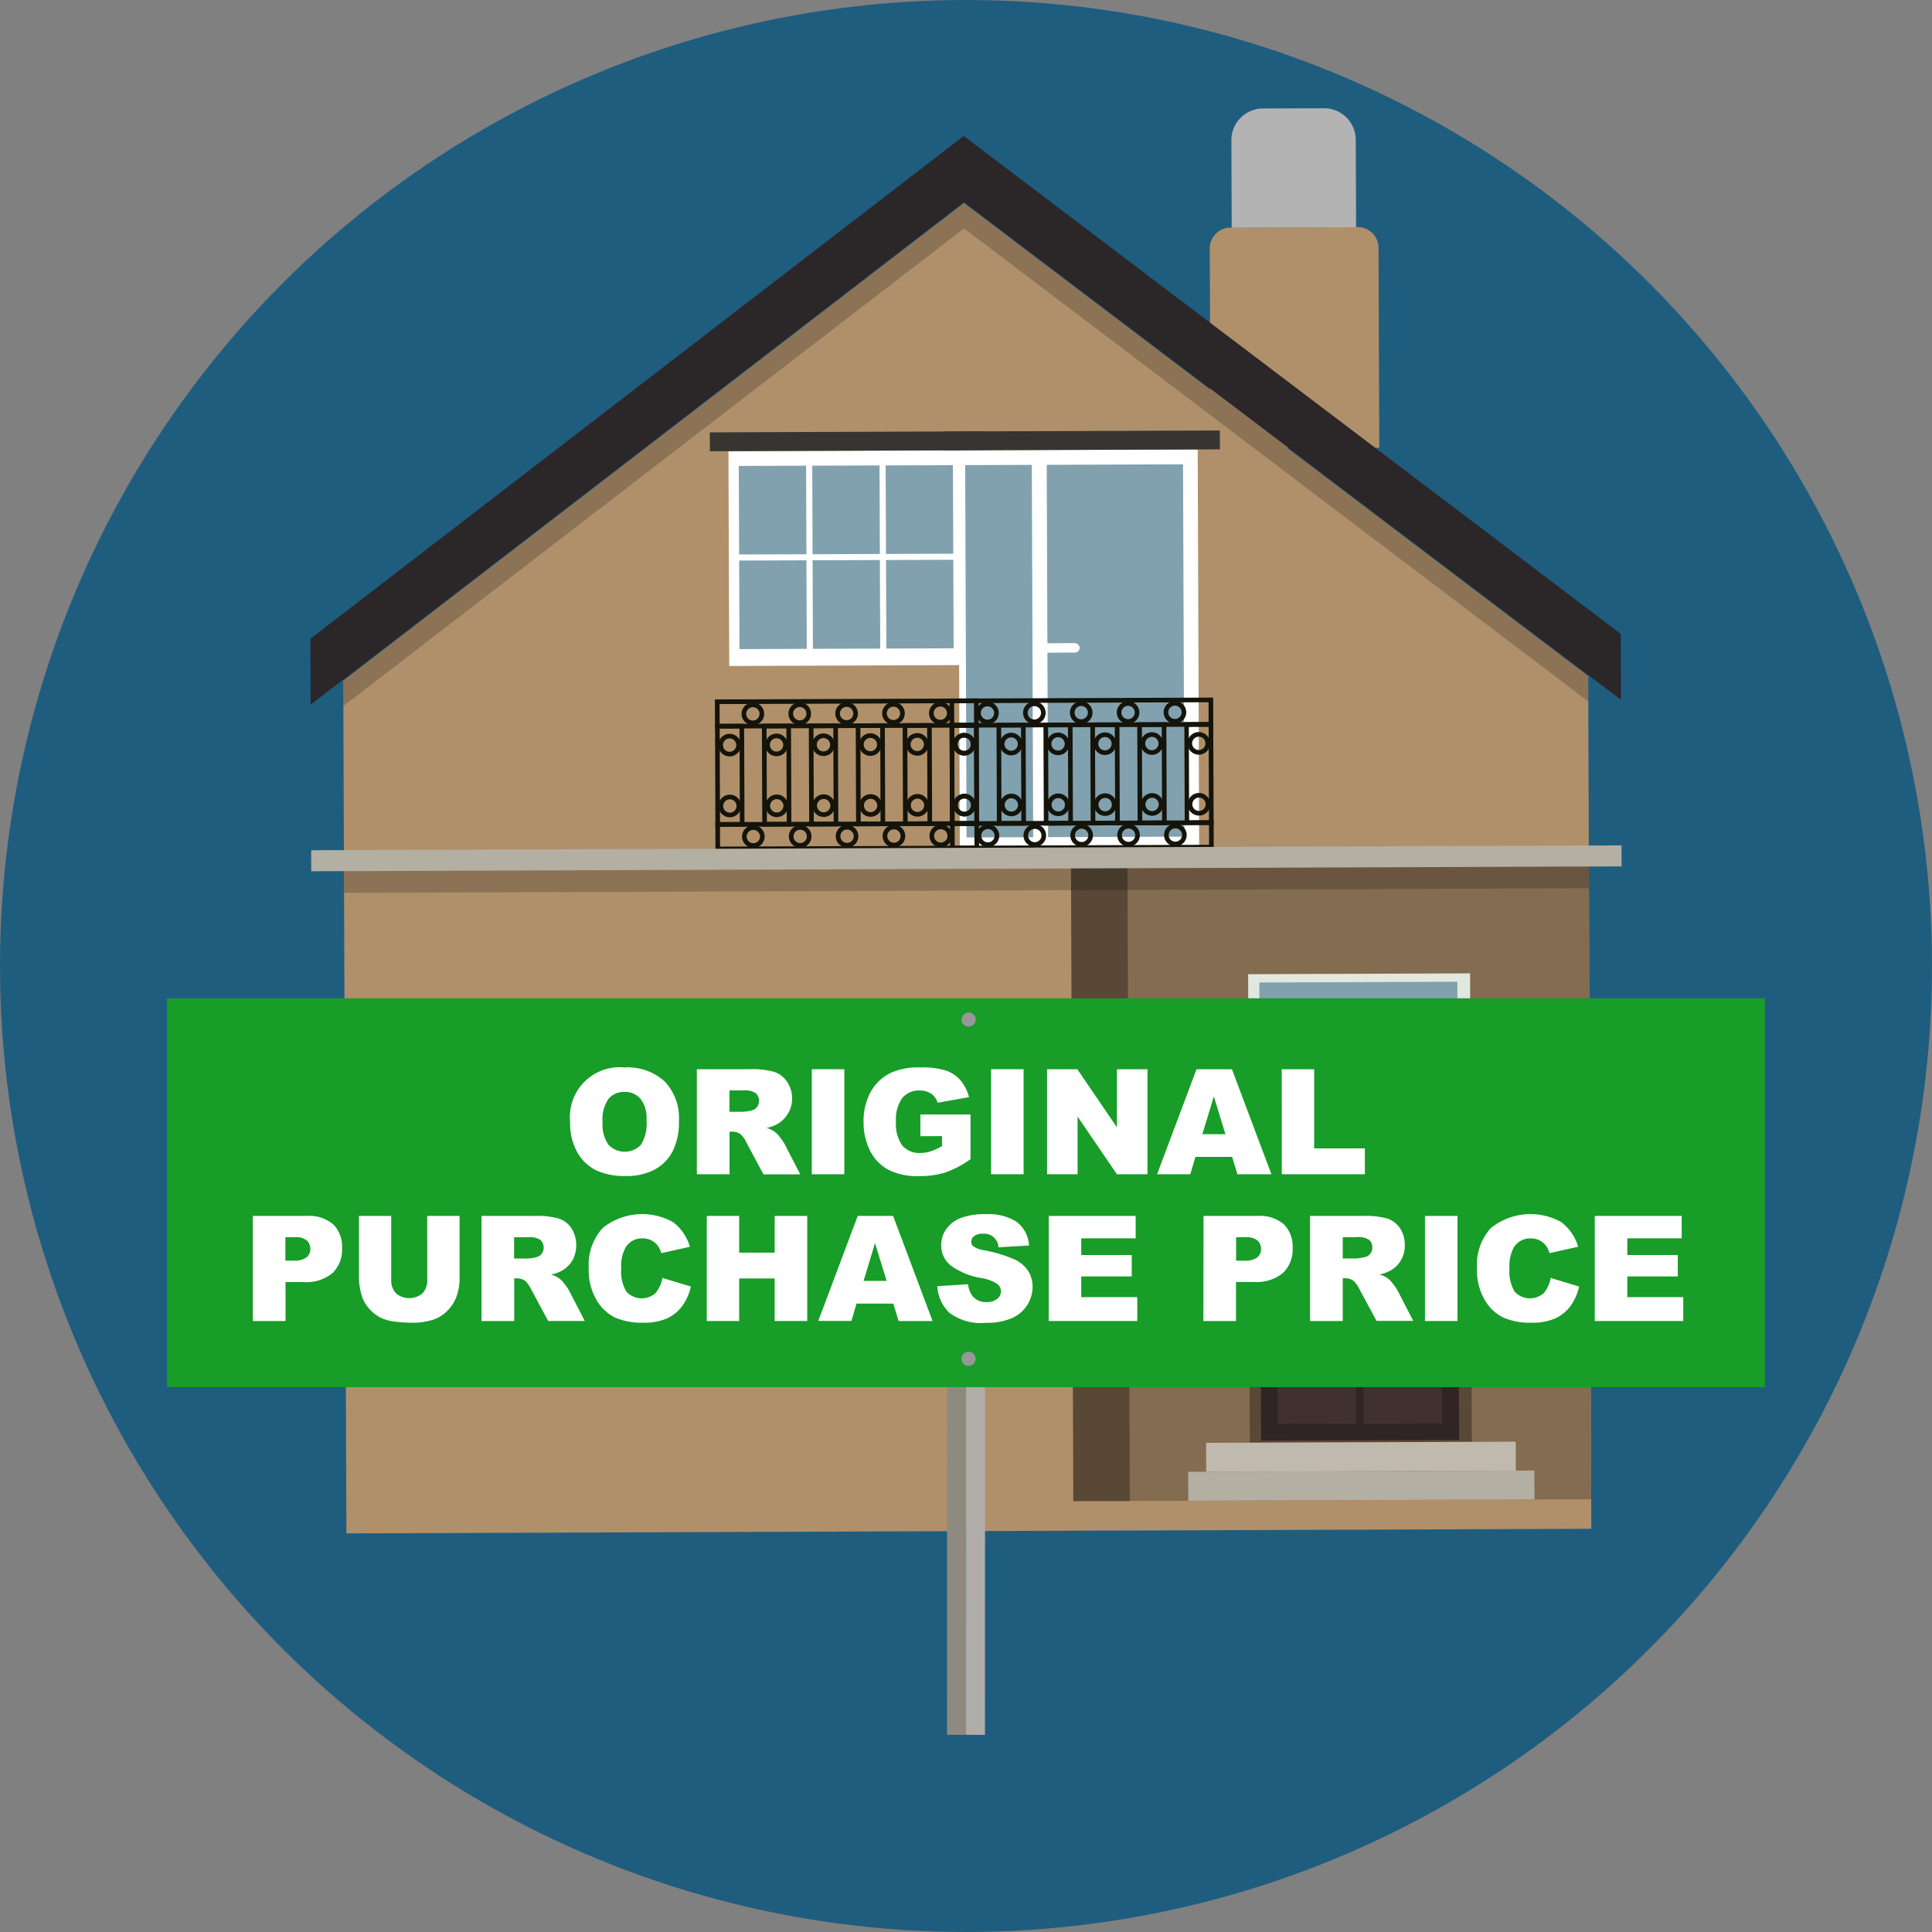 <svg xmlns="http://www.w3.org/2000/svg" width="80" height="80" viewBox="0 0 80 80"><rect x="0" y="0" width="80" height="80" fill="#808080" stroke="none"/><defs><style>.cls-1{fill:#1f5d7f;}.cls-2{fill:#b0906a;}.cls-3{fill:#b3b3b3;}.cls-4,.cls-8{fill:#fff;}.cls-12,.cls-13,.cls-19,.cls-4{fill-rule:evenodd;}.cls-5{fill:#81a1ae;}.cls-6{fill:#373532;}.cls-7{fill:none;stroke:#14140b;stroke-miterlimit:10;stroke-width:0.192px;}.cls-9{opacity:0.2;}.cls-10{fill:#2b2628;}.cls-11{fill:#846c50;}.cls-12,.cls-15{fill:#584835;}.cls-13{fill:#b4afa3;}.cls-14{fill:#e1e8df;}.cls-16{fill:#302424;}.cls-17{fill:#403130;}.cls-18{fill:#c87e2c;}.cls-19{fill:#c0b9ad;}.cls-20{fill:#dfdedd;}.cls-21{fill:#292826;}.cls-22{fill:#8f8a80;}.cls-23{fill:#b0ada9;}.cls-24{fill:#179d28;}.cls-25{fill:#989798;}</style></defs><g id="text"><circle class="cls-1" cx="40" cy="40" r="40"/><polygon class="cls-2" points="65.763 27.99 39.916 8.404 14.214 28.181 14.241 35.525 65.79 35.334 65.763 27.99"/><path class="cls-2" d="M50.1,9.419h6.987a0,0,0,0,1,0,0V17.7a.858.858,0,0,1-.858.858H50.962A.858.858,0,0,1,50.1,17.7V9.419a0,0,0,0,1,0,0Z" transform="translate(107.247 27.774) rotate(179.788)"/><path class="cls-3" d="M51,4.487h5.151a0,0,0,0,1,0,0v3.62a1.312,1.312,0,0,1-1.312,1.312H52.308A1.312,1.312,0,0,1,51,8.107V4.487A0,0,0,0,1,51,4.487Z" transform="translate(107.169 13.708) rotate(179.788)"/><polygon class="cls-4" points="39.885 18.647 30.163 18.682 30.196 27.577 39.918 27.541 39.885 18.647 39.885 18.647"/><rect class="cls-5" x="30.613" y="23.206" width="2.786" height="3.666" transform="translate(-0.092 0.119) rotate(-0.212)"/><rect class="cls-5" x="33.654" y="23.195" width="2.786" height="3.666" transform="translate(-0.092 0.13) rotate(-0.212)"/><rect class="cls-5" x="36.695" y="23.184" width="2.786" height="3.666" transform="translate(-0.092 0.141) rotate(-0.212)"/><rect class="cls-5" x="30.599" y="19.289" width="2.786" height="3.666" transform="translate(-0.078 0.118) rotate(-0.212)"/><rect class="cls-5" x="33.64" y="19.278" width="2.786" height="3.666" transform="translate(-0.078 0.13) rotate(-0.212)"/><rect class="cls-5" x="36.68" y="19.267" width="2.786" height="3.666" transform="translate(-0.078 0.141) rotate(-0.212)"/><rect class="cls-6" x="29.392" y="17.882" width="11.406" height="0.782" transform="translate(70.258 36.416) rotate(179.788)"/><polygon class="cls-4" points="49.594 18.611 39.683 18.647 39.744 35.048 49.654 35.011 49.594 18.611 49.594 18.611"/><rect class="cls-5" x="43.371" y="19.237" width="5.644" height="15.417" transform="translate(-0.099 0.171) rotate(-0.212)"/><rect class="cls-5" x="39.994" y="19.255" width="2.759" height="15.417" transform="translate(-0.099 0.153) rotate(-0.212)"/><rect class="cls-6" x="39.106" y="17.846" width="11.406" height="0.782" transform="translate(89.686 36.308) rotate(179.788)"/><rect class="cls-7" x="49.137" y="29.998" width="1.013" height="4.068" transform="translate(99.405 63.879) rotate(179.788)"/><circle class="cls-7" cx="49.639" cy="30.781" r="0.373"/><circle class="cls-7" cx="49.648" cy="33.303" r="0.373"/><rect class="cls-7" x="44.271" y="24.146" width="1.013" height="10.726" transform="translate(74.121 -15.378) rotate(89.788)"/><circle class="cls-7" cx="48.652" cy="29.495" r="0.373"/><circle class="cls-7" cx="46.711" cy="29.502" r="0.373"/><circle class="cls-7" cx="44.771" cy="29.509" r="0.373"/><circle class="cls-7" cx="42.83" cy="29.516" r="0.373"/><circle class="cls-7" cx="40.889" cy="29.523" r="0.373"/><rect class="cls-7" x="44.29" y="29.227" width="1.013" height="10.726" transform="translate(79.221 -10.334) rotate(89.788)"/><circle class="cls-7" cx="48.67" cy="34.576" r="0.373"/><circle class="cls-7" cx="46.73" cy="34.583" r="0.373"/><circle class="cls-7" cx="44.789" cy="34.59" r="0.373"/><circle class="cls-7" cx="42.849" cy="34.597" r="0.373"/><circle class="cls-7" cx="40.908" cy="34.604" r="0.373"/><rect class="cls-7" x="47.194" y="30.005" width="1.013" height="4.068" transform="translate(95.52 63.901) rotate(179.788)"/><circle class="cls-7" cx="47.696" cy="30.788" r="0.373"/><circle class="cls-7" cx="47.706" cy="33.31" r="0.373"/><rect class="cls-7" x="45.252" y="30.012" width="1.013" height="4.068" transform="translate(91.635 63.922) rotate(179.788)"/><circle class="cls-7" cx="45.754" cy="30.795" r="0.373"/><circle class="cls-7" cx="45.763" cy="33.317" r="0.373"/><rect class="cls-7" x="43.309" y="30.019" width="1.013" height="4.068" transform="translate(87.751 63.944) rotate(179.788)"/><circle class="cls-7" cx="43.812" cy="30.802" r="0.373"/><circle class="cls-7" cx="43.821" cy="33.324" r="0.373"/><rect class="cls-7" x="41.367" y="30.026" width="1.013" height="4.068" transform="translate(83.866 63.965) rotate(179.788)"/><circle class="cls-7" cx="41.869" cy="30.81" r="0.373"/><circle class="cls-7" cx="41.878" cy="33.331" r="0.373"/><rect class="cls-7" x="39.425" y="30.034" width="1.013" height="4.068" transform="translate(79.981 63.987) rotate(179.788)"/><circle class="cls-7" cx="39.927" cy="30.817" r="0.373"/><circle class="cls-7" cx="39.936" cy="33.338" r="0.373"/><rect class="cls-8" x="43.098" y="26.632" width="1.608" height="0.392" rx="0.196" transform="translate(-0.099 0.163) rotate(-0.212)"/><rect class="cls-7" x="39.422" y="30.034" width="1.013" height="4.068" transform="translate(79.976 63.987) rotate(179.788)"/><circle class="cls-7" cx="39.924" cy="30.817" r="0.373"/><circle class="cls-7" cx="39.934" cy="33.338" r="0.373"/><rect class="cls-7" x="34.557" y="24.182" width="1.013" height="10.726" transform="translate(64.479 -5.628) rotate(89.788)"/><circle class="cls-7" cx="38.937" cy="29.531" r="0.373"/><circle class="cls-7" cx="36.997" cy="29.538" r="0.373"/><circle class="cls-7" cx="35.056" cy="29.545" r="0.373"/><circle class="cls-7" cx="33.116" cy="29.552" r="0.373"/><circle class="cls-7" cx="31.175" cy="29.559" r="0.373"/><rect class="cls-7" x="34.576" y="29.263" width="1.013" height="10.726" transform="translate(69.578 -0.584) rotate(89.788)"/><circle class="cls-7" cx="38.956" cy="34.612" r="0.373"/><circle class="cls-7" cx="37.016" cy="34.619" r="0.373"/><circle class="cls-7" cx="35.075" cy="34.626" r="0.373"/><circle class="cls-7" cx="33.134" cy="34.633" r="0.373"/><circle class="cls-7" cx="31.194" cy="34.64" r="0.373"/><rect class="cls-7" x="37.48" y="30.041" width="1.013" height="4.068" transform="translate(76.092 64.009) rotate(179.788)"/><circle class="cls-7" cx="37.982" cy="30.824" r="0.373"/><circle class="cls-7" cx="37.991" cy="33.346" r="0.373"/><rect class="cls-7" x="35.538" y="30.048" width="1.013" height="4.068" transform="translate(72.207 64.03) rotate(179.788)"/><circle class="cls-7" cx="36.04" cy="30.831" r="0.373"/><circle class="cls-7" cx="36.049" cy="33.353" r="0.373"/><rect class="cls-7" x="33.595" y="30.055" width="1.013" height="4.068" transform="translate(68.322 64.052) rotate(179.788)"/><circle class="cls-7" cx="34.097" cy="30.838" r="0.373"/><circle class="cls-7" cx="34.107" cy="33.36" r="0.373"/><rect class="cls-7" x="31.653" y="30.062" width="1.013" height="4.068" transform="translate(64.437 64.073) rotate(179.788)"/><circle class="cls-7" cx="32.155" cy="30.845" r="0.373"/><circle class="cls-7" cx="32.164" cy="33.367" r="0.373"/><rect class="cls-7" x="29.71" y="30.07" width="1.013" height="4.068" transform="translate(60.553 64.095) rotate(179.788)"/><circle class="cls-7" cx="30.212" cy="30.853" r="0.373"/><circle class="cls-7" cx="30.222" cy="33.374" r="0.373"/><polygon class="cls-9" points="39.91 6.866 14.208 26.643 14.218 29.237 39.92 9.459 65.767 29.046 65.757 26.453 39.91 6.866"/><polygon class="cls-10" points="39.906 5.631 12.853 26.448 12.863 29.178 39.916 8.361 67.122 28.977 67.112 26.247 39.906 5.631"/><rect class="cls-2" x="14.293" y="35.486" width="51.549" height="27.914" transform="translate(-0.183 0.148) rotate(-0.212)"/><rect class="cls-11" x="45.565" y="35.483" width="20.275" height="26.635" transform="translate(111.585 97.395) rotate(179.788)"/><polygon class="cls-12" points="46.685 35.516 44.346 35.525 44.444 62.16 46.784 62.151 46.753 53.9 46.685 35.516 46.685 35.516"/><polygon class="cls-13" points="67.144 35.006 67.147 35.876 12.888 36.077 12.885 35.206 23.143 35.168 67.144 35.006 67.144 35.006"/><rect class="cls-9" x="14.245" y="35.976" width="51.549" height="0.901" transform="translate(-0.134 0.148) rotate(-0.212)"/><rect class="cls-14" x="51.687" y="40.323" width="9.19" height="2.579" transform="translate(-0.153 0.208) rotate(-0.212)"/><rect class="cls-15" x="51.723" y="42.902" width="9.19" height="16.818" transform="translate(-0.189 0.209) rotate(-0.212)"/><g id="Symbol_9_0_Layer2_0_MEMBER_8_MEMBER_12_MEMBER_0_FILL" data-name="Symbol 9 0 Layer2 0 MEMBER 8 MEMBER 12 MEMBER 0 FILL"><path class="cls-16" d="M52.156,43.332l8.2-.031.061,16.32-8.195.031Z"/></g><g id="Symbol_9_0_Layer2_0_MEMBER_8_MEMBER_12_MEMBER_1_MEMBER_1_FILL" data-name="Symbol 9 0 Layer2 0 MEMBER 8 MEMBER 12 MEMBER 1 MEMBER 1 FILL"><path class="cls-5" d="M55.782,45.871l.017,4.787-2.59.009-.018-4.787Z"/></g><g id="Symbol_9_0_Layer2_0_MEMBER_8_MEMBER_12_MEMBER_1_MEMBER_1_FILL-2" data-name="Symbol 9 0 Layer2 0 MEMBER 8 MEMBER 12 MEMBER 1 MEMBER 1 FILL"><path class="cls-5" d="M59.336,45.858l.017,4.786-2.59.01-.018-4.787Z"/></g><g id="Symbol_9_0_Layer2_0_MEMBER_8_MEMBER_12_MEMBER_2_MEMBER_0_FILL" data-name="Symbol 9 0 Layer2 0 MEMBER 8 MEMBER 12 MEMBER 2 MEMBER 0 FILL"><path class="cls-17" d="M56.465,58.953l-.021-5.575,3.248-.012.02,5.575Z"/></g><g id="Symbol_9_0_Layer2_0_MEMBER_8_MEMBER_12_MEMBER_2_MEMBER_1_FILL" data-name="Symbol 9 0 Layer2 0 MEMBER 8 MEMBER 12 MEMBER 2 MEMBER 1 FILL"><path class="cls-17" d="M52.911,58.966l-.021-5.574,3.248-.012.02,5.574Z"/></g><g id="Symbol_9_0_Layer2_0_MEMBER_8_MEMBER_12_MEMBER_2_MEMBER_1_FILL-2" data-name="Symbol 9 0 Layer2 0 MEMBER 8 MEMBER 12 MEMBER 2 MEMBER 1 FILL"><path class="cls-17" d="M52.889,52.939l-.005-1.45,6.8-.025,0,1.45Z"/></g><g id="Symbol_9_0_Layer2_0_MEMBER_8_MEMBER_12_MEMBER_2_MEMBER_1_FILL-3" data-name="Symbol 9 0 Layer2 0 MEMBER 8 MEMBER 12 MEMBER 2 MEMBER 1 FILL"><path class="cls-5" d="M53.189,45.252l-.005-1.329,6.144-.023,0,1.329Z"/></g><g id="Symbol_9_0_Layer2_0_MEMBER_8_MEMBER_13_FILL" data-name="Symbol 9 0 Layer2 0 MEMBER 8 MEMBER 13 FILL"><path class="cls-18" d="M52.691,52.194a.585.585,0,0,1,.193-.447.64.64,0,0,1,.92,0,.586.586,0,0,1,.2.446.6.6,0,0,1-.193.46.627.627,0,0,1-.46.2.666.666,0,0,1-.657-.652Z"/></g><g id="Symbol_9_0_Layer2_0_MEMBER_8_MEMBER_12_MEMBER_2_MEMBER_1_FILL-4" data-name="Symbol 9 0 Layer2 0 MEMBER 8 MEMBER 12 MEMBER 2 MEMBER 1 FILL"><path class="cls-5" d="M52.154,42.469l-.007-1.786,8.2-.031.006,1.787Z"/></g><polygon class="cls-19" points="62.767 60.894 62.763 59.697 49.942 59.744 49.946 60.942 62.767 60.894 62.767 60.894"/><polygon class="cls-13" points="63.54 62.089 63.535 60.891 49.2 60.944 49.204 62.142 51.339 62.134 63.54 62.089 63.54 62.089"/><rect class="cls-20" x="20.965" y="42.191" width="15.183" height="11.116" transform="translate(57.29 95.391) rotate(179.788)"/><rect class="cls-5" x="25.927" y="42.663" width="9.805" height="10.143" transform="translate(-0.176 0.114) rotate(-0.212)"/><rect class="cls-5" x="21.595" y="42.904" width="3.799" height="4.407" transform="translate(-0.167 0.087) rotate(-0.212)"/><rect class="cls-5" x="21.387" y="47.821" width="4.253" height="5.012" transform="translate(-0.186 0.087) rotate(-0.212)"/><rect class="cls-6" x="20.257" y="41.561" width="16.557" height="0.63" transform="translate(57.225 83.646) rotate(179.788)"/><rect class="cls-21" x="20.755" y="53.306" width="15.647" height="0.578" transform="translate(57.355 107.084) rotate(179.788)"/><polygon class="cls-22" points="39.221 50.307 39.221 51.188 39.215 71.835 39.999 71.836 40.006 50.307 39.221 50.307"/><polygon class="cls-23" points="40.007 50.307 40.007 51.189 40 71.836 40.785 71.836 40.792 50.308 40.007 50.307"/><rect class="cls-24" x="6.918" y="41.337" width="66.163" height="16.102"/><path class="cls-25" d="M40.131,41.925a.293.293,0,1,1-.314.293.305.305,0,0,1,.314-.293"/><path class="cls-25" d="M40.127,55.972a.293.293,0,1,1-.315.293.3.3,0,0,1,.315-.293"/><path class="cls-8" d="M23.608,46.452A2.059,2.059,0,0,1,25.854,44.2a2.274,2.274,0,0,1,1.672.583,2.2,2.2,0,0,1,.587,1.633,2.677,2.677,0,0,1-.256,1.25,1.825,1.825,0,0,1-.741.759,2.46,2.46,0,0,1-1.209.271,2.79,2.79,0,0,1-1.218-.234,1.834,1.834,0,0,1-.781-.741A2.471,2.471,0,0,1,23.608,46.452Zm1.344.006a1.456,1.456,0,0,0,.245.946.928.928,0,0,0,1.336.006,1.609,1.609,0,0,0,.238-1.012,1.334,1.334,0,0,0-.249-.9.841.841,0,0,0-.671-.283.816.816,0,0,0-.653.287A1.465,1.465,0,0,0,24.952,46.458Z"/><path class="cls-8" d="M28.855,48.623V44.275H31.1a3.249,3.249,0,0,1,.951.107,1.012,1.012,0,0,1,.531.4,1.229,1.229,0,0,1-.377,1.754,1.6,1.6,0,0,1-.471.172.908.908,0,0,1,.564.389,1.746,1.746,0,0,1,.188.27l.651,1.26H31.613L30.9,47.294a1.007,1.007,0,0,0-.244-.335.571.571,0,0,0-.329-.1h-.118v1.765Zm1.35-2.586h.566a1.975,1.975,0,0,0,.356-.059.359.359,0,0,0,.218-.137.438.438,0,0,0-.049-.575.8.8,0,0,0-.5-.113h-.59Z"/><path class="cls-8" d="M33.615,44.275h1.347v4.348H33.615Z"/><path class="cls-8" d="M38.111,47.048v-.9h2.076V48a4.26,4.26,0,0,1-1.054.554,3.611,3.611,0,0,1-1.087.146,2.651,2.651,0,0,1-1.262-.263,1.823,1.823,0,0,1-.757-.787,2.591,2.591,0,0,1-.268-1.2,2.5,2.5,0,0,1,.294-1.238,1.9,1.9,0,0,1,.86-.8A2.788,2.788,0,0,1,38.1,44.2a3.336,3.336,0,0,1,1.077.131,1.406,1.406,0,0,1,.593.4,1.788,1.788,0,0,1,.355.7l-1.3.231a.706.706,0,0,0-.271-.376.842.842,0,0,0-.489-.131.882.882,0,0,0-.7.307,1.478,1.478,0,0,0-.263.972,1.519,1.519,0,0,0,.266,1.007.929.929,0,0,0,.74.3,1.391,1.391,0,0,0,.43-.065,2.323,2.323,0,0,0,.469-.222v-.41Z"/><path class="cls-8" d="M41.038,44.275h1.347v4.348H41.038Z"/><path class="cls-8" d="M43.357,44.275h1.254l1.638,2.406V44.275h1.266v4.348H46.249L44.62,46.236v2.387H43.357Z"/><path class="cls-8" d="M51.021,47.905H49.5l-.212.718H47.912l1.634-4.348h1.466l1.634,4.348H51.238Zm-.279-.94L50.263,45.4l-.475,1.563Z"/><path class="cls-8" d="M53.073,44.275h1.343v3.278h2.1v1.07h-3.44Z"/><path class="cls-8" d="M10.469,50.349H12.7A1.53,1.53,0,0,1,13.8,50.7a1.3,1.3,0,0,1,.363.989,1.342,1.342,0,0,1-.395,1.028,1.717,1.717,0,0,1-1.209.371h-.736V54.7H10.469ZM11.818,52.2h.329a.844.844,0,0,0,.546-.135.433.433,0,0,0,.158-.345.482.482,0,0,0-.137-.347.707.707,0,0,0-.513-.143h-.383Z"/><path class="cls-8" d="M17.69,50.349h1.34v2.589a2.184,2.184,0,0,1-.12.728,1.569,1.569,0,0,1-.376.6,1.488,1.488,0,0,1-.539.359,2.7,2.7,0,0,1-.939.146,5.845,5.845,0,0,1-.693-.045,1.823,1.823,0,0,1-.628-.176,1.581,1.581,0,0,1-.461-.375,1.39,1.39,0,0,1-.286-.5,2.6,2.6,0,0,1-.124-.736V50.349H16.2V53a.767.767,0,0,0,.2.556.853.853,0,0,0,1.092,0,.761.761,0,0,0,.2-.559Z"/><path class="cls-8" d="M19.938,54.7V50.349h2.24a3.255,3.255,0,0,1,.951.106,1.009,1.009,0,0,1,.531.4,1.33,1.33,0,0,1,.047,1.328,1.207,1.207,0,0,1-.424.425,1.6,1.6,0,0,1-.471.172.918.918,0,0,1,.564.389,1.7,1.7,0,0,1,.188.271l.651,1.259H22.7l-.717-1.329a1.007,1.007,0,0,0-.244-.335.571.571,0,0,0-.329-.1h-.118V54.7Zm1.35-2.586h.566a1.975,1.975,0,0,0,.356-.059.359.359,0,0,0,.218-.137.438.438,0,0,0-.049-.575.809.809,0,0,0-.5-.112h-.59Z"/><path class="cls-8" d="M27.43,52.917l1.177.355a2.161,2.161,0,0,1-.374.829,1.643,1.643,0,0,1-.632.5,2.383,2.383,0,0,1-.962.169,2.783,2.783,0,0,1-1.159-.207,1.83,1.83,0,0,1-.775-.724,2.452,2.452,0,0,1-.326-1.328,2.254,2.254,0,0,1,.573-1.658,2.611,2.611,0,0,1,2.915-.248,1.95,1.95,0,0,1,.7,1.021l-1.186.264a1,1,0,0,0-.131-.29.763.763,0,0,0-.275-.238.8.8,0,0,0-.366-.083.787.787,0,0,0-.7.367,1.557,1.557,0,0,0-.184.856,1.63,1.63,0,0,0,.219.991.868.868,0,0,0,1.2.052A1.349,1.349,0,0,0,27.43,52.917Z"/><path class="cls-8" d="M29.266,50.349h1.342V51.87h1.469V50.349h1.349V54.7H32.077V52.938H30.608V54.7H29.266Z"/><path class="cls-8" d="M36.992,53.979H35.467l-.212.717H33.883l1.634-4.347h1.465L38.616,54.7H37.209Zm-.279-.941-.48-1.562-.474,1.562Z"/><path class="cls-8" d="M38.81,53.258l1.277-.08a.972.972,0,0,0,.17.474.71.71,0,0,0,.593.264.657.657,0,0,0,.443-.135.405.405,0,0,0,.155-.312.4.4,0,0,0-.147-.3,1.728,1.728,0,0,0-.689-.252,2.935,2.935,0,0,1-1.26-.528,1.06,1.06,0,0,1-.379-.839,1.138,1.138,0,0,1,.194-.634,1.291,1.291,0,0,1,.584-.468,2.719,2.719,0,0,1,1.069-.171,2.194,2.194,0,0,1,1.271.31,1.34,1.34,0,0,1,.52.986l-1.266.075a.592.592,0,0,0-.658-.561.533.533,0,0,0-.353.1.3.3,0,0,0-.119.241.242.242,0,0,0,.1.187,1.108,1.108,0,0,0,.452.16,5.577,5.577,0,0,1,1.261.384,1.326,1.326,0,0,1,.555.482,1.228,1.228,0,0,1,.174.643,1.375,1.375,0,0,1-.232.772,1.447,1.447,0,0,1-.646.535,2.606,2.606,0,0,1-1.047.183,2.157,2.157,0,0,1-1.536-.427A1.682,1.682,0,0,1,38.81,53.258Z"/><path class="cls-8" d="M43.426,50.349h3.6v.928H44.772v.691h2.091v.886H44.772v.858h2.32V54.7H43.426Z"/><path class="cls-8" d="M49.835,50.349h2.233a1.529,1.529,0,0,1,1.093.346,1.3,1.3,0,0,1,.363.989,1.339,1.339,0,0,1-.4,1.028,1.717,1.717,0,0,1-1.209.371h-.735V54.7h-1.35Zm1.35,1.853h.329a.848.848,0,0,0,.546-.135.435.435,0,0,0,.157-.345.482.482,0,0,0-.137-.347.707.707,0,0,0-.513-.143h-.382Z"/><path class="cls-8" d="M54.246,54.7V50.349h2.239a3.262,3.262,0,0,1,.952.106,1.012,1.012,0,0,1,.531.4,1.194,1.194,0,0,1,.2.7,1.164,1.164,0,0,1-.579,1.049,1.6,1.6,0,0,1-.472.172.916.916,0,0,1,.565.389,1.767,1.767,0,0,1,.188.271l.65,1.259H57l-.718-1.329a1.022,1.022,0,0,0-.243-.335.573.573,0,0,0-.329-.1H55.6V54.7ZM55.6,52.11h.566a1.975,1.975,0,0,0,.356-.059.357.357,0,0,0,.217-.137.4.4,0,0,0,.085-.252.4.4,0,0,0-.133-.323.809.809,0,0,0-.5-.112H55.6Z"/><path class="cls-8" d="M59.005,50.349h1.347V54.7H59.005Z"/><path class="cls-8" d="M64.21,52.917l1.178.355a2.161,2.161,0,0,1-.374.829,1.646,1.646,0,0,1-.633.5,2.38,2.38,0,0,1-.962.169,2.778,2.778,0,0,1-1.158-.207,1.826,1.826,0,0,1-.776-.724,2.46,2.46,0,0,1-.326-1.328,2.258,2.258,0,0,1,.573-1.658,2.611,2.611,0,0,1,2.915-.248,1.957,1.957,0,0,1,.7,1.021l-1.187.264a1,1,0,0,0-.131-.29.763.763,0,0,0-.275-.238.8.8,0,0,0-.365-.083.789.789,0,0,0-.7.367,1.557,1.557,0,0,0-.184.856,1.622,1.622,0,0,0,.22.991.866.866,0,0,0,1.2.052A1.339,1.339,0,0,0,64.21,52.917Z"/><path class="cls-8" d="M66.036,50.349h3.6v.928H67.383v.691h2.091v.886H67.383v.858H69.7V54.7H66.036Z"/></g></svg>